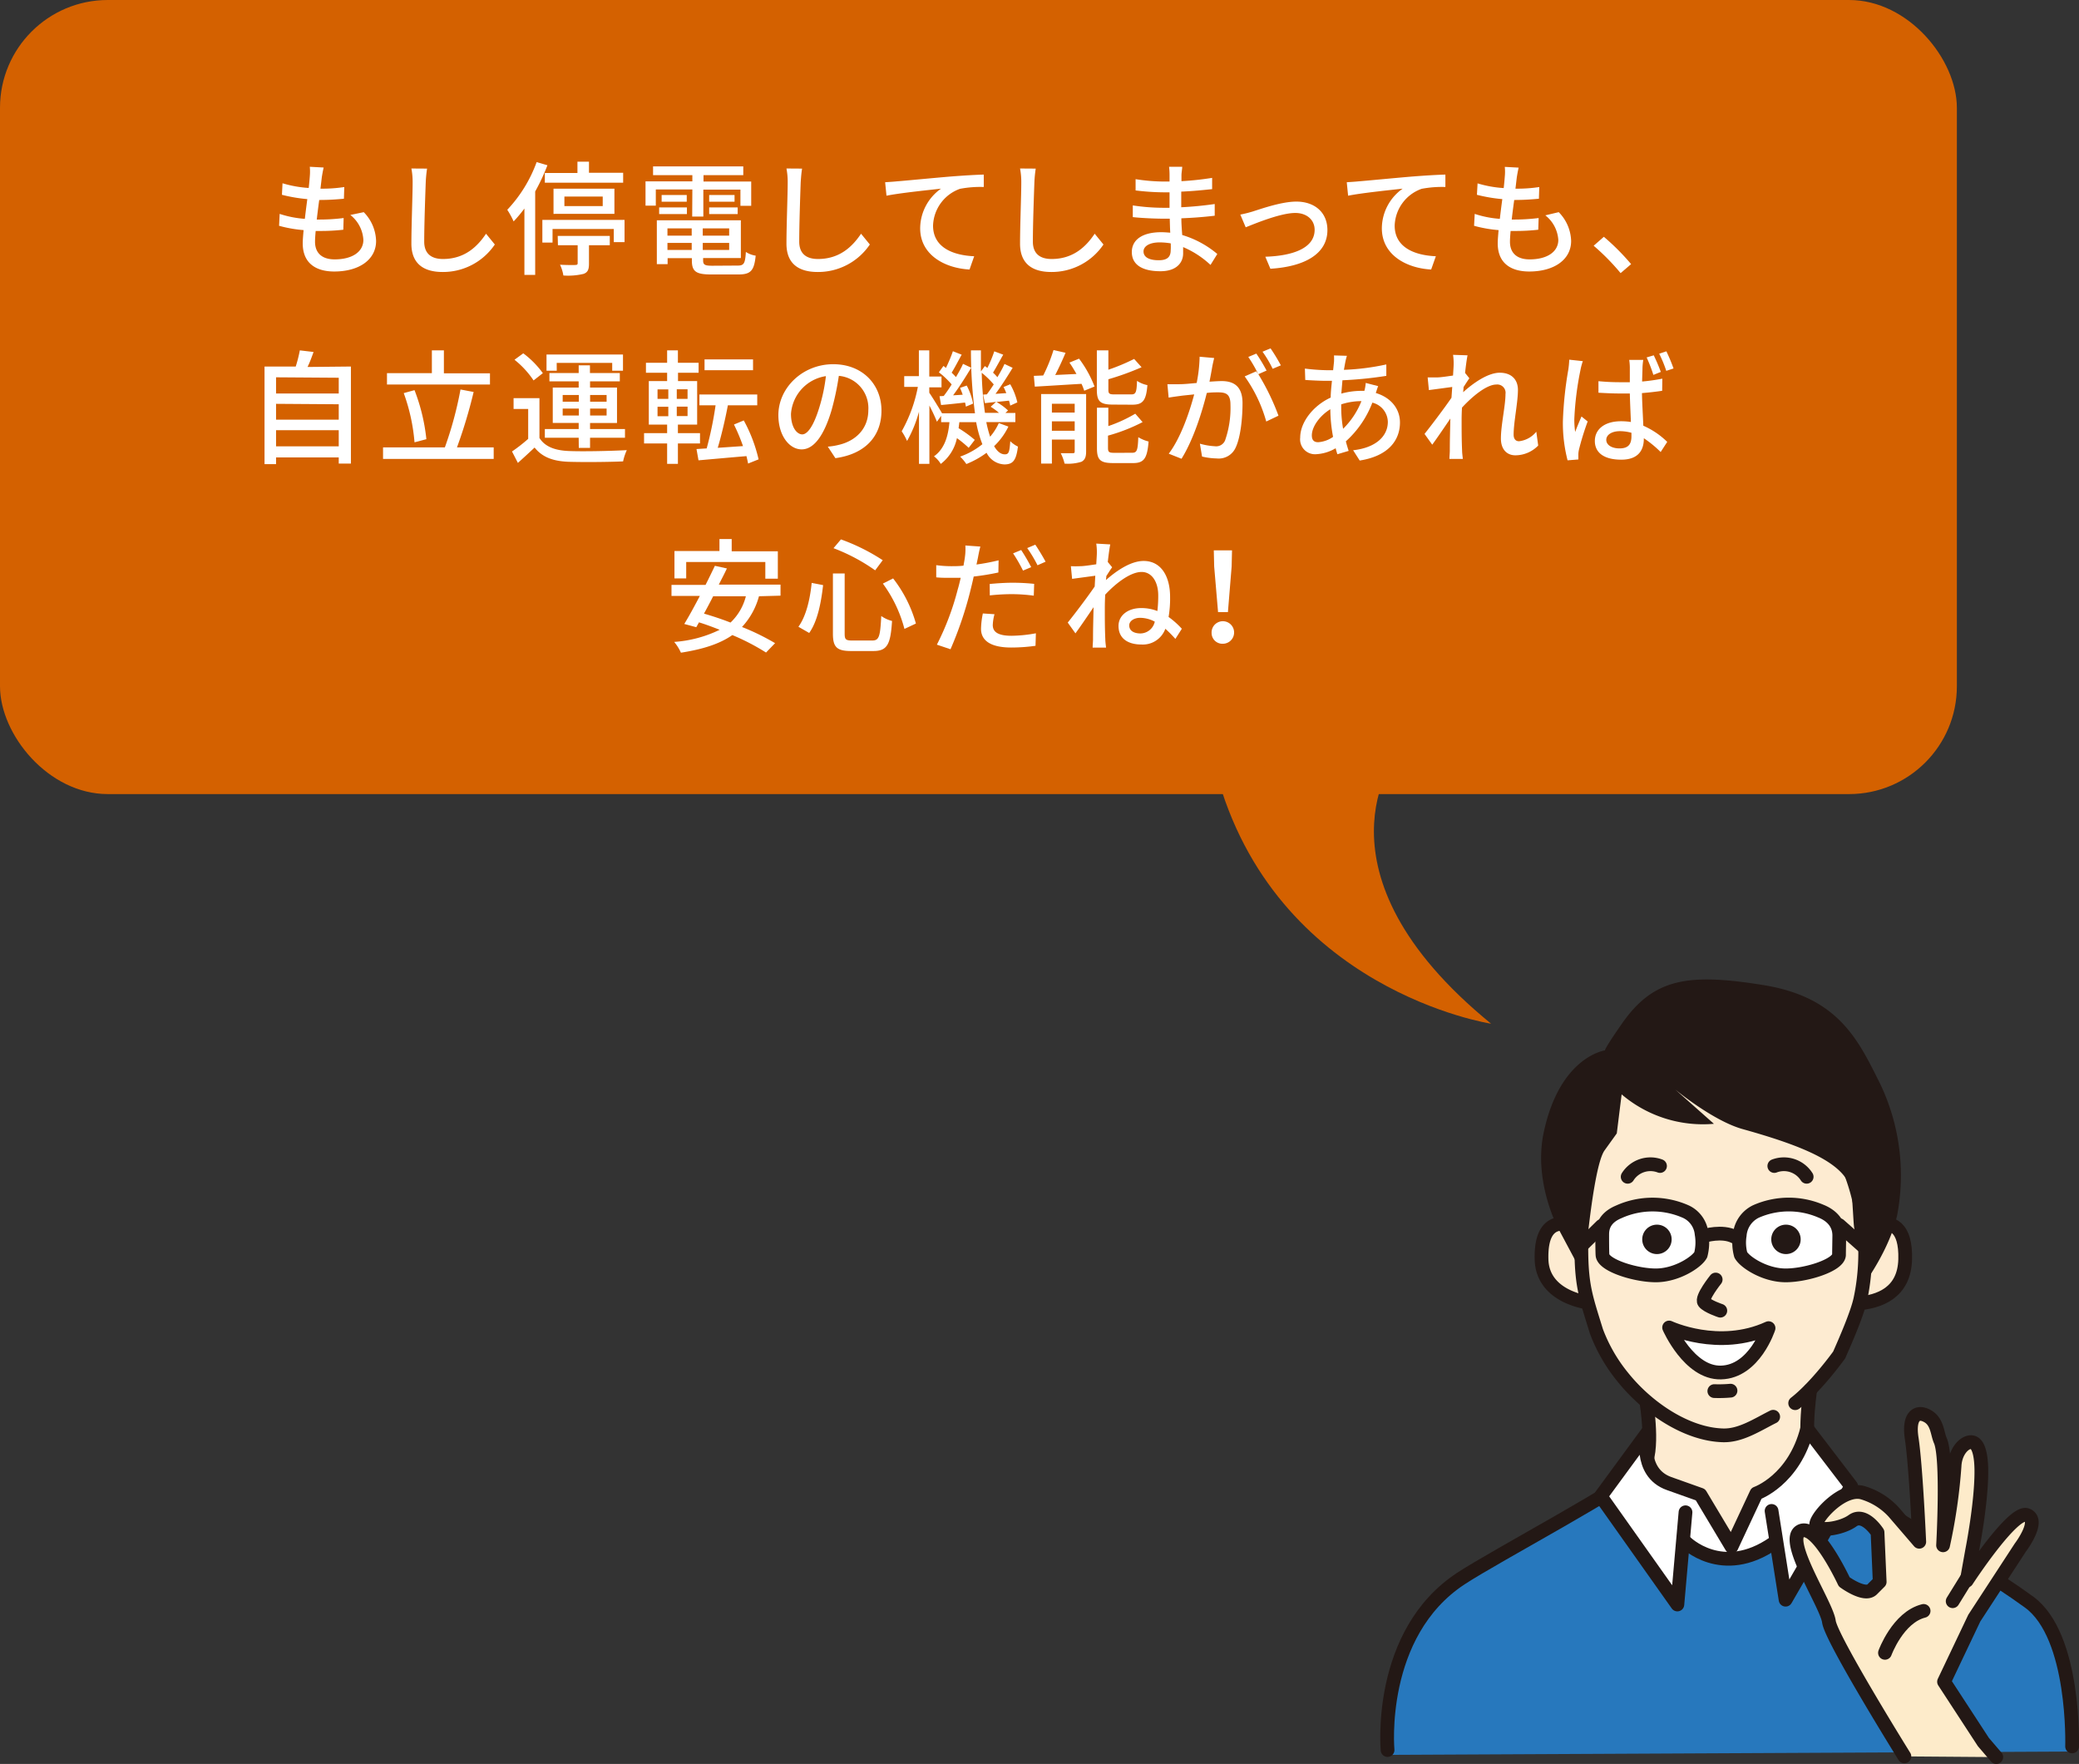 <svg xmlns="http://www.w3.org/2000/svg" viewBox="0 0 385.74 327.25"><rect x="0" y="0" width="385.74" height="327.25" fill="#333333" stroke="none"/><defs><style>.cls-1{fill:#d46100;}.cls-2,.cls-8{fill:#fff;}.cls-3,.cls-5{fill:#fdebd1;}.cls-4{fill:#2778bd;}.cls-5,.cls-6,.cls-8{stroke:#231815;stroke-linecap:round;stroke-linejoin:round;stroke-width:2.55px;}.cls-6{fill:none;}.cls-7{fill:#231815;}.cls-9{fill:#fdebca;}</style></defs><g id="レイヤー_2" data-name="レイヤー 2"><g id="text"><rect class="cls-1" width="363.08" height="147.32" rx="20"/><path class="cls-1" d="M259.17,140S242,161.63,276.66,189.92c0,0-40.29-6.12-51.05-46.87"/><path class="cls-2" d="M67.49,39.36a7.92,7.92,0,0,1,2.29,5.35c0,3.41-3.08,5.66-7.77,5.66-3.31,0-5.84-1.47-5.84-5.22,0-.6.07-1.45.16-2.46a24.17,24.17,0,0,1-4.55-.8l.11-2.21a19,19,0,0,0,4.67.92c.14-1.2.3-2.46.46-3.66a29.42,29.42,0,0,1-4.71-.8L52.42,34a21.25,21.25,0,0,0,4.86.87c.09-.82.16-1.56.2-2.13a9.73,9.73,0,0,0,0-1.8l2.57.14c-.16.71-.25,1.24-.34,1.79L59.46,35a26.75,26.75,0,0,0,4.42-.3l-.07,2.17c-1.43.13-2.72.23-4.58.23h0c-.16,1.17-.32,2.43-.46,3.63h.33a35.6,35.6,0,0,0,4.66-.28l-.06,2.17a37.25,37.25,0,0,1-4.26.23h-.87c-.07.8-.12,1.49-.12,2,0,2,1.2,3.27,3.64,3.27,3.33,0,5.33-1.45,5.33-3.61A6.31,6.31,0,0,0,65,39.88Z"/><path class="cls-2" d="M79.24,31.28a23.54,23.54,0,0,0-.25,2.6c-.09,2.53-.28,7.78-.28,10.95,0,2.39,1.52,3.22,3.47,3.22,4,0,6.37-2.26,8-4.69l1.63,2a11.6,11.6,0,0,1-9.68,5.1c-3.47,0-5.8-1.49-5.8-5.26,0-3.25.23-9.11.23-11.32a13.17,13.17,0,0,0-.23-2.62Z"/><path class="cls-2" d="M101.57,30.66a37.49,37.49,0,0,1-2.27,4.86V51h-2V38.69a27.29,27.29,0,0,1-2,2.39,15.84,15.84,0,0,0-1.18-2.16,25.62,25.62,0,0,0,5.45-8.85ZM115.88,40.8v4.12h-2V42.48H102.52V45h-1.89V40.8Zm-8.74-8.71V30h2.14v2.05h6.34v1.84H101.09V32.09Zm-4.44,7.59V35H114v4.67Zm.78,4.09h9.66V45.5h-3.86v3.4c0,1.06-.19,1.61-1,1.91a12.31,12.31,0,0,1-3.75.3,7.56,7.56,0,0,0-.62-2c1.22.07,2.46.07,2.83.05s.44-.09.44-.37V45.5h-3.66Zm1.24-5.54h7.11V36.46h-7.11Z"/><path class="cls-2" d="M128.46,35.15h-6.78v3h-1.91v-4.5h8.69V32.5h-7.29V30.87h16.74V32.5h-7.38v1.18h8.85v4.5h-2v-3h-6.88v5h-2.07Zm8.42,14.12c1.15,0,1.38-.39,1.51-2.53a4.56,4.56,0,0,0,1.82.69c-.28,2.78-.9,3.49-3.22,3.49h-5c-2.83,0-3.62-.53-3.62-2.6v-.43h-4.5V49h-2V40.87h15.59v7h-7v.43c0,.81.28,1,1.7,1ZM122.3,38.48h5.15v1.24H122.3Zm5.12-2.3v1.24h-4.66V36.18Zm-3.58,6.19v1.35h4.5V42.37Zm4.5,4V45.06h-4.5v1.31Zm6.95-4h-4.9v1.35h4.9Zm0,4V45.06h-4.9v1.31Zm1-10.19v1.24h-4.71V36.18Zm-4.71,2.3h5.29v1.24h-5.29Z"/><path class="cls-2" d="M148.82,31.28c-.14.83-.21,1.8-.26,2.6-.09,2.53-.27,7.78-.27,10.95,0,2.39,1.51,3.22,3.47,3.22,4,0,6.37-2.26,8-4.69l1.63,2a11.57,11.57,0,0,1-9.68,5.1c-3.47,0-5.79-1.49-5.79-5.26,0-3.25.23-9.11.23-11.32a13.17,13.17,0,0,0-.23-2.62Z"/><path class="cls-2" d="M166.34,33.65c1.68-.13,5.73-.53,9.91-.89,2.44-.19,4.72-.33,6.28-.37v2.3a20.16,20.16,0,0,0-4.41.34,7.5,7.5,0,0,0-5,6.83c0,4.14,3.86,5.52,7.63,5.68L179.89,50c-4.46-.23-9.16-2.62-9.16-7.65A9.07,9.07,0,0,1,174.6,35c-2,.23-7.59.79-10.12,1.31l-.25-2.5C165.12,33.75,165.91,33.7,166.34,33.65Z"/><path class="cls-2" d="M192.17,31.28a23.54,23.54,0,0,0-.25,2.6c-.09,2.53-.28,7.78-.28,10.95,0,2.39,1.52,3.22,3.47,3.22,4,0,6.37-2.26,8-4.69l1.63,2a11.6,11.6,0,0,1-9.68,5.1c-3.47,0-5.8-1.49-5.8-5.26,0-3.25.23-9.11.23-11.32a13.17,13.17,0,0,0-.23-2.62Z"/><path class="cls-2" d="M224.6,49.15a17.32,17.32,0,0,0-5.08-3.31c0,.46,0,.85,0,1.17,0,1.73-1.24,3.31-4.21,3.31-3.45,0-5.31-1.26-5.31-3.56s2-3.68,5.45-3.68c.57,0,1.13.05,1.68.09-.05-.85-.07-1.77-.09-2.6h-1.25c-1.44,0-4-.11-5.61-.29l0-2.17a38.29,38.29,0,0,0,5.61.44H217V35.68h-1.13a44.38,44.38,0,0,1-5.17-.35V33.24a35,35,0,0,0,5.15.44H217V32.39a13.28,13.28,0,0,0-.09-1.45h2.44c0,.41-.12.92-.14,1.54,0,.25,0,.67,0,1.13A54.42,54.42,0,0,0,224.9,33l0,2.09c-1.66.17-3.56.37-5.73.46v2.9c2.26-.11,4.26-.32,6.21-.6l0,2.17c-2.12.25-4,.39-6.19.48,0,1,.09,2.11.16,3.1a18.12,18.12,0,0,1,6.51,3.52Zm-7.38-4a12.5,12.5,0,0,0-2.05-.18c-1.93,0-3,.73-3,1.68s.86,1.63,2.81,1.63c1.29,0,2.23-.37,2.23-1.84C217.24,46.12,217.24,45.68,217.22,45.15Z"/><path class="cls-2" d="M232.42,39.24c1.59-.5,5.38-1.84,8.1-1.84,3.4,0,5.77,2,5.77,5.29,0,4.28-4,6.76-10.58,7.17l-.94-2.23c5-.16,9.15-1.54,9.15-5,0-1.81-1.43-3.12-3.59-3.12-2.76,0-7.54,2-9.2,2.66l-1-2.36A21.92,21.92,0,0,0,232.42,39.24Z"/><path class="cls-2" d="M252,33.65c1.67-.13,5.72-.53,9.91-.89,2.43-.19,4.71-.33,6.27-.37v2.3a20.16,20.16,0,0,0-4.41.34,7.5,7.5,0,0,0-5,6.83c0,4.14,3.87,5.52,7.64,5.68L265.54,50c-4.46-.23-9.15-2.62-9.15-7.65A9.07,9.07,0,0,1,260.25,35c-2,.23-7.59.79-10.12,1.31l-.25-2.5C250.78,33.75,251.56,33.7,252,33.65Z"/><path class="cls-2" d="M289.21,39.36a7.94,7.94,0,0,1,2.3,5.35c0,3.41-3.09,5.66-7.78,5.66-3.31,0-5.84-1.47-5.84-5.22,0-.6.07-1.45.16-2.46a24.32,24.32,0,0,1-4.55-.8l.12-2.21a18.87,18.87,0,0,0,4.66.92c.14-1.2.3-2.46.46-3.66a29.42,29.42,0,0,1-4.71-.8l.12-2.12a21.16,21.16,0,0,0,4.85.87c.09-.82.16-1.56.2-2.13a8.93,8.93,0,0,0,0-1.8l2.57.14c-.16.71-.25,1.24-.34,1.79L281.18,35a26.75,26.75,0,0,0,4.42-.3l-.07,2.17c-1.43.13-2.72.23-4.58.23h0c-.16,1.17-.33,2.43-.46,3.63h.32a35.85,35.85,0,0,0,4.67-.28l-.07,2.17a37.25,37.25,0,0,1-4.26.23h-.87c-.07.8-.12,1.49-.12,2,0,2,1.2,3.27,3.64,3.27,3.33,0,5.33-1.45,5.33-3.61a6.31,6.31,0,0,0-2.41-4.56Z"/><path class="cls-2" d="M300.69,50.67a41.63,41.63,0,0,0-5-5.08l1.89-1.66A43.52,43.52,0,0,1,302.64,49Z"/><path class="cls-2" d="M65.11,68V86H62.85V84.86H51.22v1.25H49.08V68h5.79A25.08,25.08,0,0,0,55.63,65l2.55.3c-.36,1-.73,2-1.12,2.78Zm-13.89,2V73H62.85V70.08Zm0,4.92v2.94H62.85V75Zm11.63,7.89v-3H51.22v3Z"/><path class="cls-2" d="M91.6,83v2.14H71.07V83H82.54a67.66,67.66,0,0,0,2.9-10.74l2.44.46A92.9,92.9,0,0,1,84.79,83Zm-.69-11.66H71.8V69.23h8.33V65h2.23v4.26h8.55Zm-14,10.72a34.94,34.94,0,0,0-2-9.13l2-.55a35.25,35.25,0,0,1,2.2,9.1Z"/><path class="cls-2" d="M100.09,81.25c1,1.59,2.81,2.3,5.36,2.42s7.93,0,10.85-.16a9.67,9.67,0,0,0-.69,2.09c-2.64.12-7.52.16-10.18.07-2.86-.12-4.83-.87-6.24-2.64-1,.94-2,1.86-3.1,2.85L95,83.76a30.85,30.85,0,0,0,3-2.34V75.87H95.29v-2h4.8ZM99,70.58a17,17,0,0,0-3.54-3.84l1.63-1.19a17,17,0,0,1,3.63,3.68Zm8.37,10.63h-6.28V79.6h6.28V78.47h-4.81V71.9h4.81V70.75h-5.43V69.21h5.43V67.78h2.09v1.43H115v1.54h-5.52V71.9h5v6.57h-5V79.6h6.48v1.61h-6.48v1.88h-2.09Zm-4.07-12.44H101.4v-3h14.19v3h-2V67.32H103.29Zm1.1,5.75h3V73.28h-3Zm3,2.57V75.8h-3v1.29Zm2.09-3.81v1.24h3.06V73.28Zm3.06,2.52h-3.06v1.29h3.06Z"/><path class="cls-2" d="M125.78,82.27v3.79h-2V82.27H119.5V80.36h4.28V78.77h-3.4V70.7h3.4V69.16h-3.93V67.3h3.93V65h2V67.3h3.84v1.86H125.8V70.7h3.55v8.07h-3.57v1.59h4.1v1.91ZM122,74H124V72.24H122Zm0,3.22H124V75.46H122Zm5.57-5h-2V74h2Zm0,3.22h-2v1.75h2ZM138.8,86c-.07-.42-.19-.9-.3-1.38-3.2.27-6.49.57-8.9.78l-.37-2.09,1.89-.12a66.45,66.45,0,0,0,1.65-8h-3v-2h10.73v2h-5.45c-.5,2.65-1.21,5.66-1.88,7.89l4.69-.32a35.68,35.68,0,0,0-1.68-4L138,78a28.08,28.08,0,0,1,2.75,7.22Zm.92-17.32h-9v-2h9Z"/><path class="cls-2" d="M153.59,82.86a11.74,11.74,0,0,0,2-.32c2.92-.66,5.52-2.78,5.52-6.46a6,6,0,0,0-5.47-6.35,52,52,0,0,1-1.36,6.4c-1.38,4.64-3.26,7.24-5.54,7.24s-4.32-2.55-4.32-6.35c0-5.06,4.48-9.45,10.18-9.45,5.48,0,8.95,3.82,8.95,8.6S160.51,84.24,155,85ZM152,75.64a31.86,31.86,0,0,0,1.24-5.86,7.63,7.63,0,0,0-6.48,7c0,2.62,1.17,3.81,2.09,3.81S150.92,79.16,152,75.64Z"/><path class="cls-2" d="M187.1,79.14a12.48,12.48,0,0,1-2.65,3.63c.58,1,1.24,1.52,2,1.52s.85-.51,1-2.44a5,5,0,0,0,1.42,1c-.32,2.57-.92,3.31-2.53,3.31A3.86,3.86,0,0,1,183.05,84a16.84,16.84,0,0,1-3.75,2.09,9,9,0,0,0-1.15-1.38,13.73,13.73,0,0,0,4.12-2.3,21.14,21.14,0,0,1-1.15-4.09H178c-.05.39-.09.76-.14,1.12a22.43,22.43,0,0,1,3,2.17l-1.13,1.47a22,22,0,0,0-2.18-1.8,8.07,8.07,0,0,1-3,4.79,4.85,4.85,0,0,0-1.26-1.41c2-1.42,2.64-3.81,2.87-6.34h-1.54V77.14l-.78,1.1c-.28-.71-.85-1.95-1.4-3V86.06h-1.93V76.38a23.45,23.45,0,0,1-2.21,5.43,11.82,11.82,0,0,0-1-1.8,27.08,27.08,0,0,0,3-8.23h-2.53v-2h2.72V65h1.93v4.86h2.27v2h-2.27v1c.57.83,1.91,3,2.37,3.82h6.11A89.31,89.31,0,0,1,180.15,65H182c0,1.33,0,2.64,0,3.91l.74-1,.46.35a23.74,23.74,0,0,0,1.28-3.08l1.66.62c-.64,1.13-1.33,2.41-1.89,3.33a10.32,10.32,0,0,1,.81.85c.51-.87,1-1.72,1.31-2.46l1.52.72c-.95,1.56-2.12,3.4-3.18,4.83l2-.14a11.7,11.7,0,0,0-.51-1.13l1.24-.51a12.24,12.24,0,0,1,1.32,3.36l-1.32.6a6.18,6.18,0,0,0-.23-.92c-.8.09-1.58.16-2.32.25a10.78,10.78,0,0,1,2.14,1.57l-.48.46h1.84v1.7H183a22.44,22.44,0,0,0,.71,2.71,10.62,10.62,0,0,0,1.61-2.53Zm-12-5.68c.48-.62,1-1.36,1.47-2.14a16,16,0,0,0-2.37-2.25l.85-1.18c.16.12.3.23.46.37.48-1,1-2.21,1.29-3.1l1.63.64c-.62,1.13-1.29,2.42-1.86,3.34.3.27.57.57.8.82.51-.87,1-1.72,1.31-2.46l1.52.72c-1,1.65-2.23,3.61-3.36,5.12l1.78-.11c-.14-.44-.33-.87-.49-1.27l1.24-.43a12,12,0,0,1,1.18,3.35l-1.34.56a4.94,4.94,0,0,0-.16-.76c-1.58.18-3.08.34-4.44.46l-.29-1.63Zm8-.3c.41-.53.85-1.17,1.28-1.84a15.88,15.88,0,0,0-2.23-2.16,62.28,62.28,0,0,0,.6,7.43h2.6a11.93,11.93,0,0,0-1.54-1.13l1-.9-2.07.23-.33-1.58Z"/><path class="cls-2" d="M200.21,66.54a20.93,20.93,0,0,1,2.87,5.17l-1.91.78a12.65,12.65,0,0,0-.5-1.28c-3.15.18-6.32.39-8.67.52l-.18-2,1.74-.07a29.75,29.75,0,0,0,1.91-4.72l2.23.51c-.57,1.38-1.26,2.85-1.91,4.12l3.94-.19c-.42-.73-.85-1.47-1.31-2.11Zm1.31,17.22c0,1-.21,1.56-.87,1.91a8.32,8.32,0,0,1-3.13.34,8.37,8.37,0,0,0-.71-1.93c1,0,1.9,0,2.23,0s.36-.1.36-.37V81.55h-4.23V86h-2V73.11h8.35Zm-6.35-8.85v1.63h4.23V74.91Zm4.23,5V78.17h-4.23v1.75Zm7.11-4.85c-2.41,0-3-.6-3-2.78V65h2.14v3.59a36.91,36.91,0,0,0,4.78-2l1.38,1.54a49.76,49.76,0,0,1-6.16,2.23v1.91c0,.76.16.9,1.12.9h3.13c.83,0,1-.37,1.06-2.51a5.5,5.5,0,0,0,1.93.79c-.23,2.87-.85,3.63-2.81,3.63ZM210.05,84c.9,0,1.06-.43,1.15-2.89a7,7,0,0,0,1.91.8c-.25,3.13-.85,4-2.87,4h-3.71c-2.41,0-3-.62-3-2.76V75.64h2.11v3.41a26.29,26.29,0,0,0,5-2.3L212,78.31a32.77,32.77,0,0,1-6.42,2.51v2.27c0,.79.19.92,1.2.92Z"/><path class="cls-2" d="M225.28,66.42c-.12.49-.25,1.06-.35,1.57-.11.69-.32,1.79-.52,2.82.92-.06,1.74-.11,2.27-.11,2.19,0,3.86.92,3.86,4.09,0,2.69-.34,6.3-1.28,8.26a3.44,3.44,0,0,1-3.52,2,12.86,12.86,0,0,1-2.71-.35l-.4-2.39a12.21,12.21,0,0,0,2.81.48,1.78,1.78,0,0,0,1.86-1.08,18.26,18.26,0,0,0,1-6.64c0-2-.87-2.28-2.32-2.28-.46,0-1.22,0-2.07.11-.83,3.36-2.43,8.58-4.69,12.21l-2.37-.94c2.28-3,3.91-7.93,4.72-11-1,.11-2,.2-2.49.27s-1.61.21-2.25.33l-.23-2.49c.78,0,1.43,0,2.21,0s2-.11,3.22-.23a27.21,27.21,0,0,0,.55-4.87Zm8.19,3a43,43,0,0,1,3.74,7.7l-2.27,1.08a26.67,26.67,0,0,0-4-8.37l2.14-.94.37.51a25.62,25.62,0,0,0-1.84-3.18l1.49-.62A32.59,32.59,0,0,1,235,68.75Zm2.66-1a21,21,0,0,0-1.88-3.17l1.49-.62a33.08,33.08,0,0,1,1.91,3.15Z"/><path class="cls-2" d="M255.71,71.64c-.14.3-.3.85-.44,1.27,2.76.83,4.48,2.89,4.48,5.47,0,3.24-2.07,6.21-7.47,7.06l-1.22-1.91c4.23-.46,6.44-2.62,6.44-5.26a3.75,3.75,0,0,0-2.87-3.57,18.6,18.6,0,0,1-4.92,7.18c.16.62.34,1.21.52,1.77l-2.09.62c-.11-.35-.23-.72-.32-1.11a7.92,7.92,0,0,1-3.7,1.11,2.76,2.76,0,0,1-2.88-3.08c0-2.92,2.51-6,5.66-7.43,0-1.06.14-2.12.23-3.11H246c-1.08,0-2.86-.09-3.82-.16l-.07-2.11a37.4,37.4,0,0,0,4,.3h1.24l.16-1.54a10.14,10.14,0,0,0,0-1.2l2.4.07a9.57,9.57,0,0,0-.28,1.08c-.09.44-.18,1-.28,1.52a43.76,43.76,0,0,0,7.87-1l0,2.12a71.93,71.93,0,0,1-8.14.82c-.07.79-.14,1.61-.21,2.47a14.38,14.38,0,0,1,3.64-.51c.23,0,.43,0,.64,0a7.8,7.8,0,0,0,.25-1.47Zm-8.37,9.41a28.41,28.41,0,0,1-.51-5.13c-2,1.24-3.43,3.26-3.43,4.85,0,.85.37,1.27,1.18,1.27A5.5,5.5,0,0,0,247.34,81.05Zm1.51-5.5a23.39,23.39,0,0,0,.35,4,14.81,14.81,0,0,0,3.4-5.13h-.14a12,12,0,0,0-3.61.6Z"/><path class="cls-2" d="M285.4,82.66a5.93,5.93,0,0,1-4.23,1.81c-1.59,0-2.69-1.1-2.69-3.12,0-2.51.85-6.07.85-8.24a1.54,1.54,0,0,0-1.7-1.77c-1.77,0-4.4,2.14-6.37,4.28-.05.81-.07,1.59-.07,2.3,0,2,0,3.61.09,5.68,0,.41.09,1.08.14,1.54h-2.49c0-.39.07-1.13.07-1.49,0-2.12.05-3.43.1-6-1.06,1.56-2.4,3.54-3.36,4.85l-1.43-2c1.27-1.59,3.75-4.87,5-6.71.05-.65.09-1.31.14-2l-4.33.58-.23-2.35c.58,0,1.06,0,1.71,0s1.9-.19,3-.35c.06-1,.11-1.72.11-2a10.56,10.56,0,0,0-.11-1.84l2.69.09c-.12.57-.3,1.79-.46,3.26l.8,1c-.3.41-.71,1.06-1.08,1.63,0,.32-.05.62-.07.95,1.77-1.61,4.55-3.61,6.78-3.61s3.38,1.31,3.38,3.19c0,2.3-.8,6-.8,8.3,0,.72.32,1.22,1,1.22a4.82,4.82,0,0,0,3.21-1.77Z"/><path class="cls-2" d="M293.68,67a11.86,11.86,0,0,0-.46,1.75,57.27,57.27,0,0,0-1.12,9,16.09,16.09,0,0,0,.16,2.39c.34-.94.8-2,1.17-2.87l1.15.92a49.17,49.17,0,0,0-1.61,5.2,4.18,4.18,0,0,0-.12,1c0,.23,0,.58,0,.85l-2,.16a27.58,27.58,0,0,1-.87-7.24,68.69,68.69,0,0,1,1-9.54,16.8,16.8,0,0,0,.18-1.89Zm14.72,5.5c-1.17.18-2.44.32-3.75.43.05,2.26.19,4.33.25,6.05a14.83,14.83,0,0,1,4.44,3l-1.22,1.88A20.88,20.88,0,0,0,305,81.3v.07c0,2.12-1,3.91-4.19,3.91s-4.9-1.29-4.9-3.47,1.82-3.66,4.85-3.66a11.85,11.85,0,0,1,1.84.14c-.06-1.59-.16-3.52-.2-5.29-.65,0-1.29,0-1.93,0-1.31,0-2.56-.07-3.89-.14V70.72c1.29.12,2.55.19,3.91.19.64,0,1.26,0,1.91,0,0-1.15,0-2.11,0-2.69a10.68,10.68,0,0,0-.11-1.45h2.6a13.46,13.46,0,0,0-.14,1.41c0,.57-.05,1.54-.07,2.6a35.64,35.64,0,0,0,3.75-.53Zm-5.7,7.79a8.28,8.28,0,0,0-2.12-.3c-1.52,0-2.55.67-2.55,1.61s1,1.59,2.46,1.59c1.7,0,2.21-.85,2.21-2.28Zm4.07-10.74a29.8,29.8,0,0,0-1.25-3.24l1.32-.39A32.93,32.93,0,0,1,308.15,69Zm2.39-.75a22.75,22.75,0,0,0-1.31-3.18l1.33-.44a31.42,31.42,0,0,1,1.33,3.18Z"/><path class="cls-2" d="M140.82,110.62a13.51,13.51,0,0,1-3.15,5.7,43.45,43.45,0,0,1,6.14,3l-1.68,1.74a41.66,41.66,0,0,0-6.25-3.24c-2.44,1.7-5.61,2.65-9.54,3.27a8.61,8.61,0,0,0-1.25-2,22.87,22.87,0,0,0,8.44-2.25c-1.29-.51-2.6-1-3.84-1.38l-.5.9-2.23-.6c.85-1.38,1.88-3.27,2.89-5.2h-5.26v-2.05h6.32c.62-1.24,1.22-2.46,1.73-3.54l2.23.49c-.46,1-1,2-1.5,3h11.45v2.05Zm-13.5-3.31h-2.18v-5.08h8.35V100h2.27v2.28h8.56v5.08H142v-3.1H127.32Zm5,3.31c-.57,1.13-1.15,2.21-1.7,3.22,1.57.46,3.24,1,4.92,1.66a10.15,10.15,0,0,0,2.85-4.88Z"/><path class="cls-2" d="M152.72,108.55c-.35,3.11-1,6.67-2.58,8.88l-2-1.15c1.45-2,2.16-5.15,2.46-8.14Zm4-2.16v11.18c0,1.08.23,1.26,1.41,1.26h3.72c1.27,0,1.47-.78,1.66-4.55a5.8,5.8,0,0,0,2,.92c-.27,4.32-.87,5.58-3.47,5.58h-4.11c-2.65,0-3.39-.71-3.39-3.21V106.39Zm-.69-6.32a36.83,36.83,0,0,1,7.75,3.86l-1.4,1.88a34.63,34.63,0,0,0-7.73-4.11Zm9.68,7.24a24.3,24.3,0,0,1,4.23,8.37l-2.13,1a24.69,24.69,0,0,0-4-8.41Z"/><path class="cls-2" d="M185.24,106.21a45.12,45.12,0,0,1-4.58.75c-.21,1-.46,2-.71,3a68.89,68.89,0,0,1-3.59,10.49l-2.53-.85a49.71,49.71,0,0,0,3.86-10.21c.21-.69.39-1.45.56-2.19-.65,0-1.25,0-1.82,0-1.06,0-1.89,0-2.72-.09l0-2.26a20.81,20.81,0,0,0,2.78.19c.71,0,1.47,0,2.28-.1.11-.66.23-1.26.27-1.67a10,10,0,0,0,.07-2.07l2.79.2c-.17.58-.35,1.5-.44,2l-.28,1.33a39.06,39.06,0,0,0,4.1-.78Zm-.72,7.74a8.89,8.89,0,0,0-.32,2c0,1,.55,2,3.45,2a26,26,0,0,0,4.55-.46l-.07,2.32a31.84,31.84,0,0,1-4.5.32c-3.71,0-5.61-1.22-5.61-3.47a15.4,15.4,0,0,1,.34-2.85Zm-.89-5.61c1.21-.11,2.78-.23,4.25-.23a37.62,37.62,0,0,1,4,.21l-.07,2.19a32.38,32.38,0,0,0-3.86-.28,37.46,37.46,0,0,0-4.3.23Zm6.18-2.48a28.66,28.66,0,0,0-1.84-3.2l1.5-.62a34.75,34.75,0,0,1,1.86,3.18Zm2.28-4.81c.6.88,1.47,2.33,1.91,3.16l-1.5.66a24.24,24.24,0,0,0-1.91-3.19Z"/><path class="cls-2" d="M206.35,105.24c-.3.41-.71,1.06-1.08,1.63,0,.26-.05.51-.07.74,1.89-1.66,4.55-3.54,7-3.54,3.17,0,4.9,2.76,4.9,6.67a20.12,20.12,0,0,1-.28,3.72,15.65,15.65,0,0,1,2.46,2.19l-1.2,1.88a23.68,23.68,0,0,0-1.86-1.88,4.44,4.44,0,0,1-4.46,2.92c-2.32,0-4.23-1-4.23-3.45,0-1.91,1.7-3.31,4.21-3.31a8.16,8.16,0,0,1,3,.55,23.69,23.69,0,0,0,.16-2.88c0-2.66-1.27-4.37-3.08-4.37-2.1,0-4.81,2.12-6.76,4.21-.05.92-.07,1.8-.07,2.6,0,2,0,3.61.09,5.68,0,.41.09,1.08.14,1.54h-2.49c0-.39.07-1.13.07-1.49,0-2.12.05-3.43.1-6-1.06,1.56-2.4,3.54-3.36,4.85l-1.43-2c1.27-1.56,3.75-4.85,5-6.69l.11-2-4.3.58-.23-2.35a16.47,16.47,0,0,0,1.71,0c.71,0,1.88-.19,3-.35.06-1,.11-1.72.11-2a10.56,10.56,0,0,0-.11-1.84L206,101c-.12.57-.3,1.79-.46,3.26Zm7.91,10.09a5.83,5.83,0,0,0-2.74-.71c-1.08,0-2,.58-2,1.4,0,1.09,1,1.5,2.11,1.5A2.77,2.77,0,0,0,214.26,115.33Z"/><path class="cls-2" d="M224.8,117.43a2.09,2.09,0,1,1,2.09,2A2,2,0,0,1,224.8,117.43Zm.48-12.33-.07-3h3.38l-.07,3-.69,8.46H226Z"/><path class="cls-3" d="M257.45,324.67s1.47-23.75,13.6-31.81c6.43-4.27,31.6-17.58,33.79-20.5s.84-11.3.84-11.3l29.55-.67s-1.14,8.67,1.48,11.23c5.79,5.65,33.08,21.83,39.79,25.63s8,26.79,8,26.79S267.49,325,257.45,324.67Z"/><path class="cls-4" d="M296.84,278.53a36.26,36.26,0,0,0,26.83,10c13.19-.78,19.78-12.87,19.78-12.87s27.41,16.74,34.94,23.23c5.21,4.49,6.54,26.06,6.54,26.06l-127.58.62s-2.1-15.91,10.67-30.13C274,288.81,296.84,278.53,296.84,278.53Z"/><path class="cls-5" d="M342.82,229.88s11-8.47,10.67,3.77-18,7.22-18,7.22Z"/><path class="cls-5" d="M296.89,232.18a4.69,4.69,0,0,0-2.38-3.7c-3.18-1.75-8.72-3.57-8.49,5.17.17,6.73,7.87,8.24,11,8.24,2.67,0,.51-2.44.28-5.1Z"/><path class="cls-3" d="M346.08,232.43a41.37,41.37,0,0,1-.89,8.57,39.28,39.28,0,0,1-2.5,7.8A32.84,32.84,0,0,1,333,261.57a25.43,25.43,0,0,1-3.08,2.06,19.92,19.92,0,0,1-10.2,2.66c-9.16-.21-17.72-6.78-22.47-16.62a39.64,39.64,0,0,1-3.86-17.24c0-18.7,11.79-33.85,26.33-33.85S346.08,213.73,346.08,232.43Z"/><path class="cls-5" d="M329,262.84c-3,1.5-6,3.52-9.26,3.45-6.7-.15-14-5-18.67-10.83a30.15,30.15,0,0,1-4.87-8.47c-1.85-6-2.71-8.23-2.79-14.56-.5-39,11.79-33.85,26.33-33.85s26.33,15.15,26.33,33.85a41.37,41.37,0,0,1-.89,8.57c-.58,2.75-2.87,7.95-3.94,10.38,0,0-4.19,5.86-8.16,8.94"/><path class="cls-6" d="M305.47,260.12s1.57,9.31-.63,12.24-27.34,16.26-33.79,20.5c-15.59,10.25-13.6,31.81-13.6,31.81"/><path class="cls-6" d="M384.46,324s.65-20.52-8-26.79c-12.57-9.15-36.09-21.65-39.79-25.63-2.49-2.68-.8-13.7-.8-13.7"/><path class="cls-7" d="M289.12,227.91l4.74,8.88s1.59-20.19,3.85-23.36l2.27-3.16.9-7.24A23.25,23.25,0,0,0,318,208.49l-7.17-6.36s7,5.82,12.53,7.35c12.82,3.57,19.88,6.92,20.24,12.24.43,6.27.25,5.28.7,7.54S346,238,346,238s4.6-6.22,6-12.55a39.45,39.45,0,0,0-3.1-24.27c-4.07-8.14-7.67-16.15-21.69-18.42s-20.4-1.25-26.25,7.11c-3.38,4.84-3.17,5-3.17,5s-8.25,1.1-11.3,14.92C284.36,219.1,289.12,227.91,289.12,227.91Z"/><path class="cls-2" d="M312.73,287.05l-1.51,10.62L297,277.59l8.68-11.83s-1.84,7.39,4,9.47l5.82,2.07,5.77,9.64,5.45-11.11s6.17-1.17,8.59-10.8l8.47,11.72-12.46,20-2.6-10s-4.19,4-7.85,2.93S312.73,287.05,312.73,287.05Z"/><path class="cls-6" d="M312.73,280.56l-1.51,17.11L297,277.59l8.68-11.83s-1.84,7.39,4,9.47l5.82,2.07,5.77,9.64,4.62-9.88s7-2.4,9.42-12l8.16,10.67L331.3,296.78l-2.6-16.47"/><path class="cls-6" d="M312.69,286.06s6.8,6.9,16.42.21"/><path class="cls-6" d="M318.33,237.38s-2.76,3.43-2.14,4.21,3,1.57,3,1.57"/><path class="cls-8" d="M309.69,246.28s9.22,4.36,18.45.12c0,0-2.6,8.1-8.85,8.23C313.38,254.76,309.69,246.28,309.69,246.28Z"/><path class="cls-6" d="M318.08,258.08a23.89,23.89,0,0,0,3-.08"/><line class="cls-6" x1="341.25" y1="227.28" x2="345.96" y2="231.45"/><line class="cls-6" x1="292.76" y1="231.76" x2="297.15" y2="227.44"/><path class="cls-8" d="M300.36,224.82a15.21,15.21,0,0,1,12.51,0,5.07,5.07,0,0,1,2.85,4.12,9.18,9.18,0,0,1-.16,3.85c-.7,1.32-4.21,3.64-7.89,3.81s-10.17-1.76-10.34-3.75c-.05-.51-.06-3.48-.05-4C297.32,226.84,298.53,225.58,300.36,224.82Z"/><path class="cls-8" d="M337.79,224.67a15.08,15.08,0,0,0-12,.09,5.35,5.35,0,0,0-3,4.41,8.66,8.66,0,0,0,.19,3.62c.7,1.32,4.21,3.64,7.89,3.81s10.16-1.76,10.34-3.75c0-.39.05-3.24.05-3.66C341.25,227,339.88,225.49,337.79,224.67Z"/><path class="cls-6" d="M316.17,229.28s3.38-1.05,5.7.19"/><path class="cls-6" d="M302,218.32a5,5,0,0,1,6-2"/><path class="cls-6" d="M335.21,218.32a5,5,0,0,0-6-2"/><circle class="cls-7" cx="307.43" cy="229.93" r="2.73"/><circle class="cls-7" cx="331.37" cy="229.93" r="2.73"/><path class="cls-9" d="M353.34,325.85s-13.58-21.81-14-25S331,285.9,334,284.1s8.18,9.37,8.18,9.37,3.79,2.8,5.18,1.4l1.4-1.4-.4-9.17s-3.79-2.79-6-1.2-5.59,1.2-5.39-.39,5-6.78,8.58-5.79a12.74,12.74,0,0,1,5.78,3.59l4,6.18s-2.79-24.12,2-24.12,3.19,24.12,3.19,24.12,1-19.14,5.19-19.14.2,20.14.2,20.14l-1,5.59s8.58-13.17,11.17-12.17-1.21,6-1.21,6l-8.56,13.12L360.7,312,368,323.19l2.39,2.79"/><path class="cls-6" d="M353.34,325.85s-13.58-21.81-14-25S331,285.9,334,284.1s8.18,9.37,8.18,9.37,3.79,2.8,5.18,1.4l1.4-1.4-.4-9.17s-2.42-3.77-4.62-2.18-7,2.18-6.75.59,5-6.78,8.58-5.79a12.74,12.74,0,0,1,5.78,3.59l4.75,5.52s-.61-14-1.41-19.24c-.61-4.08,1-5,2.64-4.22,2.15.95,2.06,3.28,2.68,4.69,1.42,3.19.51,19.43.51,19.43a101.18,101.18,0,0,0,2.13-14.7c.12-2.67,1.75-4.44,3.06-4.44s1.86,2.14,1.91,5c.1,6-1.71,15.11-1.71,15.11l-1,5.59s8.58-13.17,11.17-12.17-1.21,6-1.21,6l-8.56,13.12L360.7,312,368,323.19l2.39,2.79"/><path class="cls-6" d="M349.74,306.64s2.39-6.58,7.17-7.78"/><line class="cls-6" x1="362.3" y1="297.06" x2="366.49" y2="290.28"/></g></g></svg>